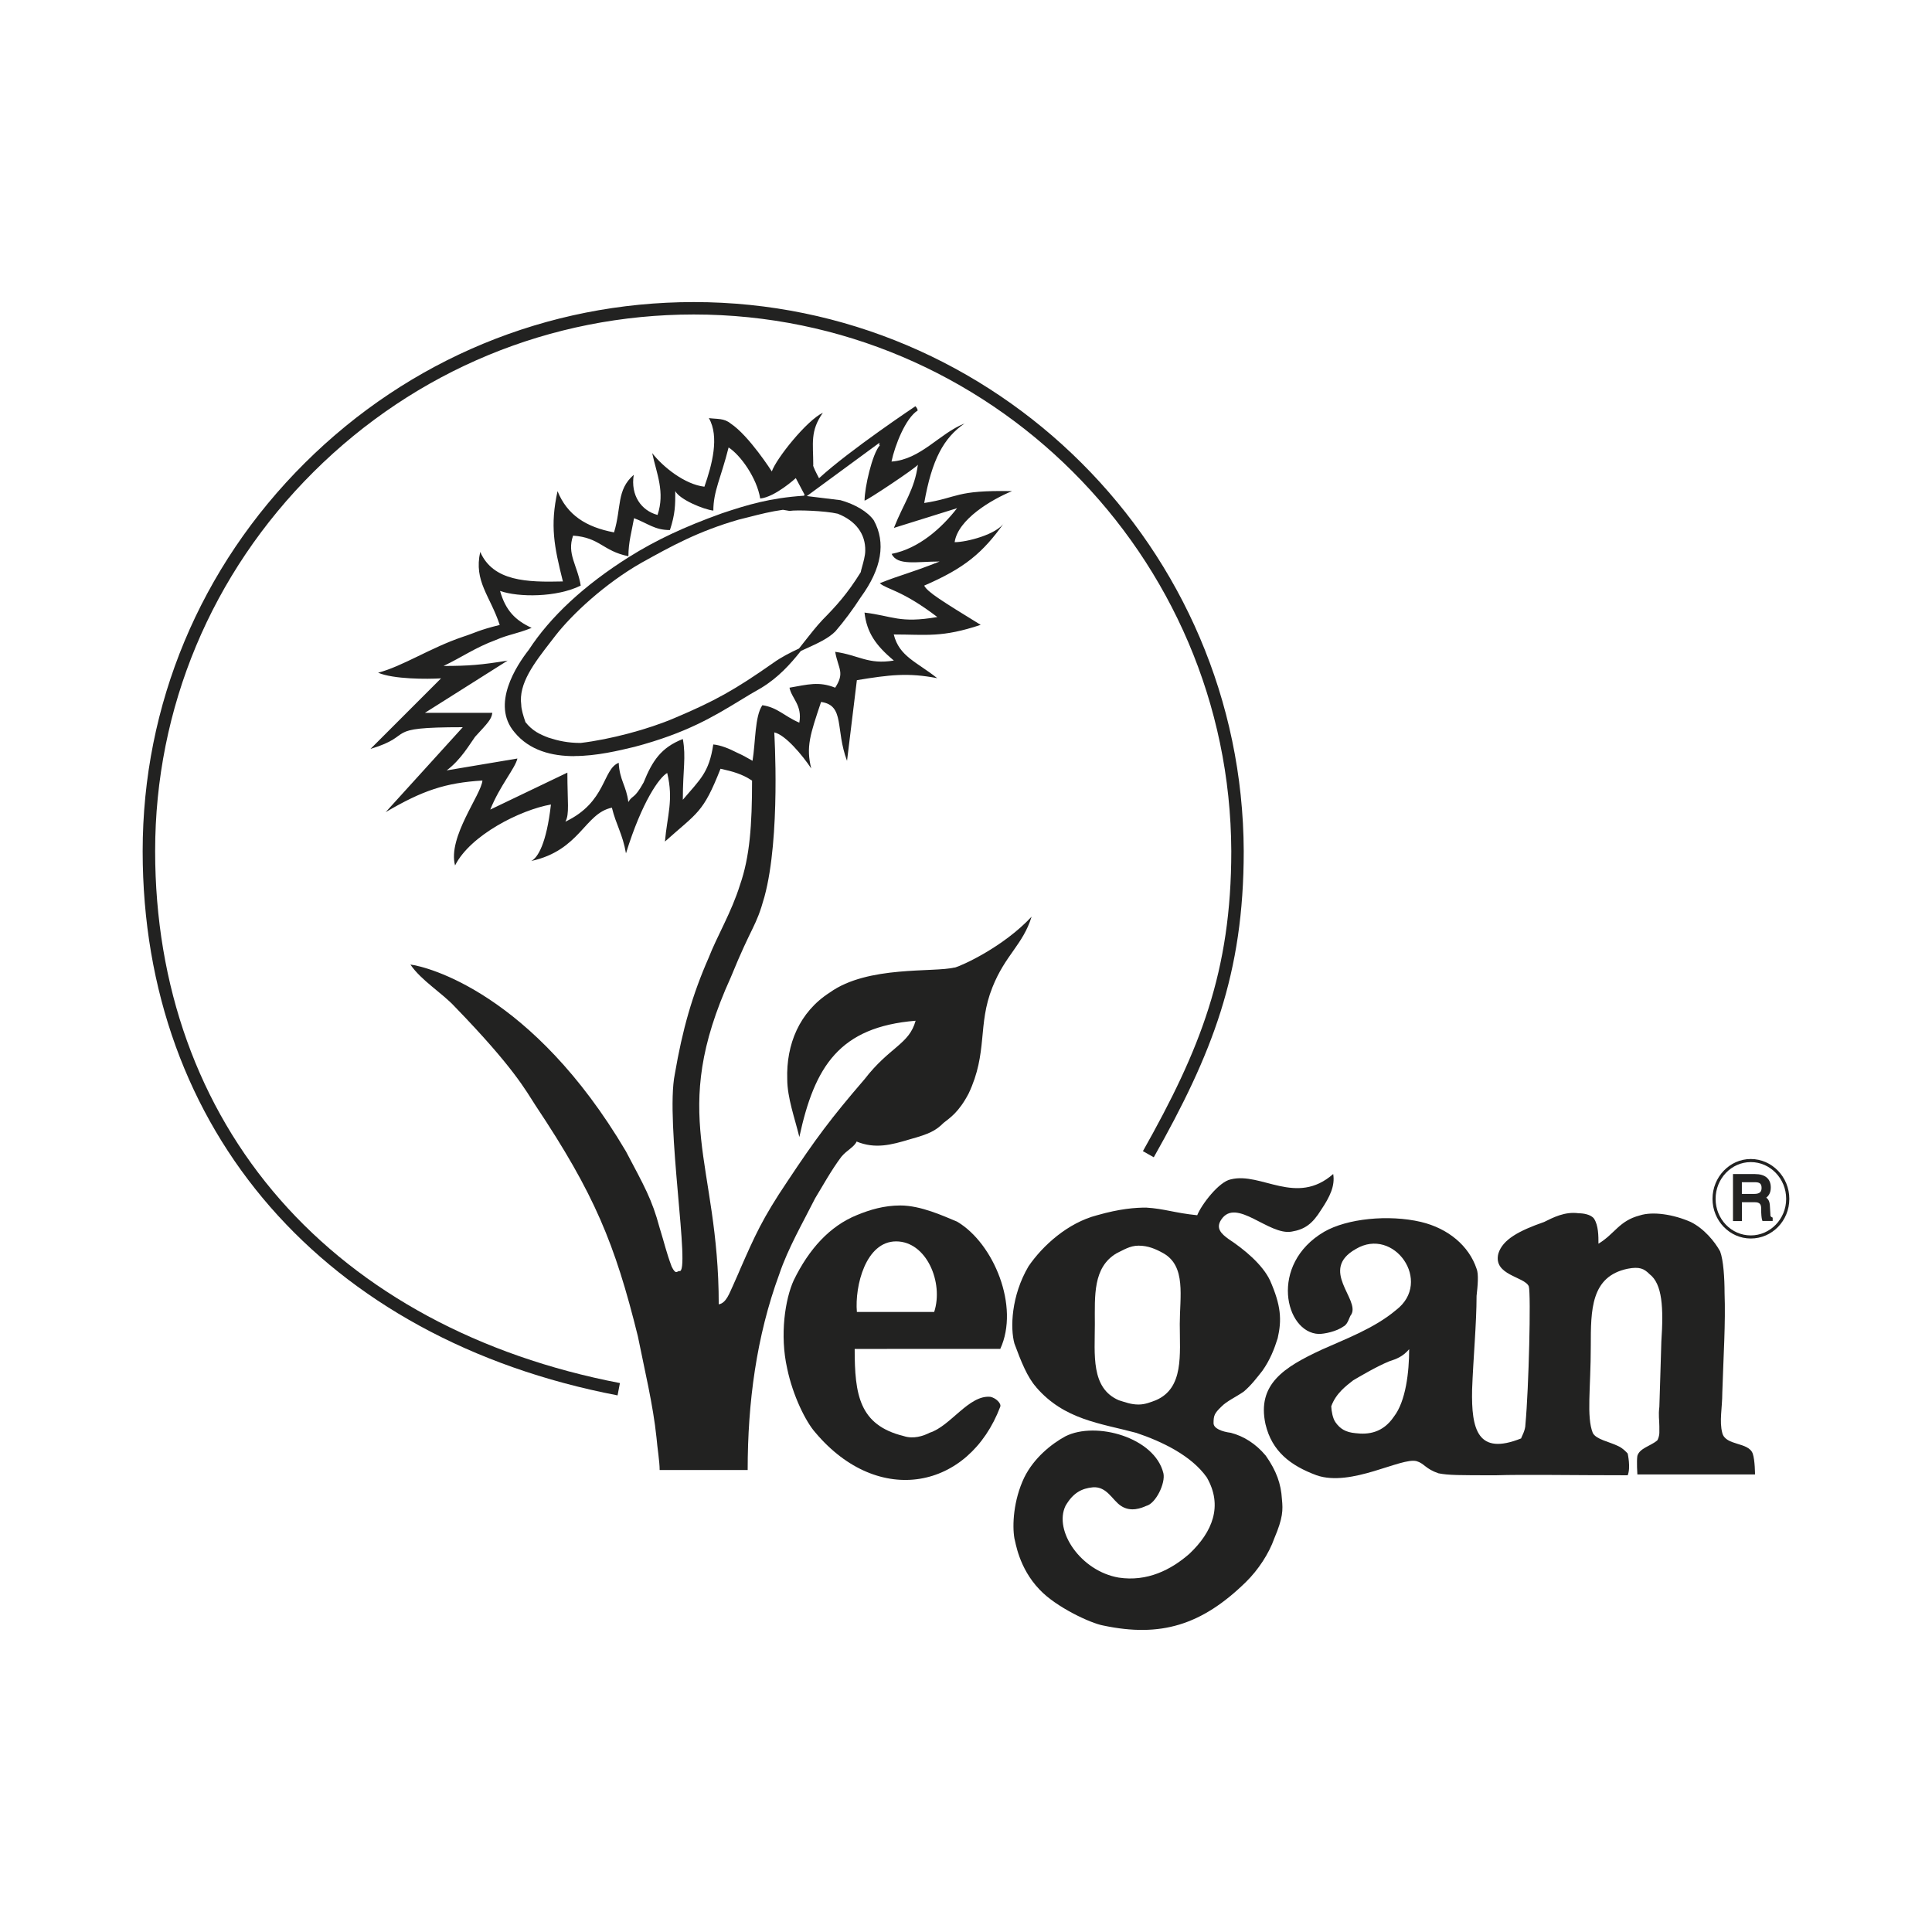 <svg viewBox="0 0 1000 1000" xmlns="http://www.w3.org/2000/svg" data-name="Layer 1" id="Layer_1">
  <defs>
    <style>
      .cls-1 {
        fill-rule: evenodd;
      }

      .cls-1, .cls-2 {
        fill: #222221;
      }
    </style>
  </defs>
  <g>
    <path d="M917.44,631.98h-5.19l-.18-.53c-.32-1-.5-2.99-.5-5.94,0-1.96-.57-3.24-3.24-3.24h-6.72v9.75h-4.62v-24.33h11.35c5.3,0,8.22,2.45,8.22,6.94,0,2.88-1.17,4.34-2.35,5.3,1,.68,1.81,1.85,1.89,4.41l.25,4.09c0,1.1.07,1.24.75,1.6l.43.21v1.74h-.07ZM901.58,617.97h6.37c2.7,0,3.84-.92,3.84-3.13,0-2.42-1.35-2.92-3.38-2.92h-6.83v6.05h0Z" class="cls-2"></path>
    <path d="M683.91,698.67c12.31-5.55,27.35-11.03,38.73-20.63,19.13-14.62-1.17-43.36-20.88-31.55-19.13,10.78,2.21,25.96-2.31,33.86-1.03,1.03-1.64,4.98-3.95,6.15-3.84,2.77-10.1,3.95-12.88,3.95-17.5-.57-25.96-36.06,2.77-52.89,11.84-6.83,33.29-9.03,50.11-5.09,14.16,3.38,24.83,12.41,28.77,24.22,1.17,2.77.57,9.03,0,14.05,0,14.16-1.74,32.69-2.31,48.48-.46,20.77,2.92,34.32,25.39,25.29,0-.57,2.21-3.95,2.21-7.29,1.74-18.57,2.92-67.51,1.74-71.42-2.21-5.09-18.57-5.69-15.76-16.93,2.21-7.29,10.67-11.84,23.65-16.36,4.52-2.21,10.67-5.55,17.96-4.52,2.31,0,6.26.57,7.9,2.77,2.31,3.49,2.31,9.03,2.31,12.98,8.46-5.09,10.67-11.84,21.34-14.62,6.72-2.21,17.5-.57,26.43,3.38,6.83,3.38,12.41,10.1,15.19,15.19,1.74,4.52,2.31,14.16,2.31,21.45.57,15.76-.57,32.58-1.17,51.71,0,7.9-1.64,14.72,0,20.88,1.74,6.72,13.55,4.52,15.76,10.67,1.17,3.38,1.17,10.78,1.17,10.78h-60.89s-.46-6.83,0-9.64c1.17-3.95,6.83-5.09,10.21-7.9.57-.57,1.17-2.77,1.17-3.95v-3.38c0-3.38-.57-5.69,0-10.1.46-12.98.46-16.36,1.03-33.86,1.17-17.39.57-29.8-6.15-34.89-2.77-2.77-5.09-3.95-11.24-2.77-19.13,3.95-19.13,21.34-19.13,40.01,0,21.91-2.31,36.53,1.03,44.99,1.74,3.38,8.46,4.52,12.98,6.72,2.77,1.17,5.09,3.95,5.09,3.95,0,0,1.64,7.29,0,11.24-28.77,0-54.03-.46-68.18,0-19.13,0-24.68,0-29.8-1.03-6.72-2.31-7.29-5.09-11.24-6.26-7.9-2.21-33.86,13.55-51.82,7.29-13.44-4.98-23.08-12.31-26.43-26.43-4.52-20.77,9.75-29.56,28.88-38.48v-.04ZM691.21,736.12c2.45,3.49,5.33,5.23,10.42,5.69,6.51.82,14.16-.11,19.85-8.57,6.15-7.9,7.9-23.08,7.9-34.89-3.38,3.95-6.72,5.09-10.31,6.26-6.72,2.77-15.08,7.75-18.67,9.85-3.49,2.77-8.89,6.62-11.35,13.44.11,2.56.78,6.26,2.17,8.22Z" class="cls-1"></path>
    <path d="M319.64,722.25c-151.62-29.13-245.8-137.07-245.8-281.69,0-75.72,29.8-147.07,83.9-200.88,54.03-53.74,125.51-83.33,201.34-83.33,156.39,0,284.07,127.47,284.67,284.18,0,63.77-16.36,104.92-46.56,158.48l-5.62-3.17c29.66-52.64,45.74-92.97,45.74-155.32-.57-153.15-125.37-277.74-278.2-277.74-74.08,0-143.97,28.92-196.79,81.45-52.89,52.6-82.02,122.31-82.02,196.29,0,69.71,22.37,132.09,64.66,180.36,42.18,48.16,103,80.98,175.91,95l-1.21,6.33-.04.04Z" class="cls-2"></path>
    <path d="M536.42,717.95h-.11c-4.52-4.98-7.9-13.44-11.24-22.51-2.21-7.9-1.74-24.68,7.29-40.01,7.29-10.67,20.31-22.51,35.5-26.43,11.84-3.38,19.7-3.95,25.39-3.95,9.5.57,14.62,2.77,26.43,3.95,2.21-5.55,11.24-17.39,17.39-18.57,15.76-3.95,33.86,14.05,52.99-2.77,1.03,6.15-1.74,11.84-6.26,18.57-4.52,7.29-8.46,10.1-15.19,11.24-11.84,2.21-28.77-17.96-36.53-6.15-2.92,4.41,0,7.29,3.95,10.1,7.75,5.09,17.39,12.98,21.34,21.34,5.69,12.98,6.15,20.31,3.95,29.91-1.74,5.55-3.95,11.24-7.9,16.82-2.77,3.49-5.69,7.43-9.64,10.78-3.95,2.77-8.93,4.98-11.7,7.9-3.49,3.38-3.95,4.52-3.95,8.46,0,2.77,4.41,4.41,8.93,4.98,6.72,1.74,12.98,5.69,18.1,11.84,5.55,7.9,7.9,14.62,8.36,22.51.57,5.69.57,9.64-3.95,20.31-2.77,7.9-8.36,16.36-14.62,22.51-23.08,22.62-44.42,28.77-73.76,22.62-6.72-1.17-24.72-9.64-33.15-18.67-10.78-11.24-12.41-24.68-12.98-26.43-1.17-6.72-.57-19.7,5.09-31.55,4.98-10.1,14.05-17.39,21.34-21.34,15.76-7.9,46.17.57,50.68,19.13,1.17,5.12-3.95,15.76-8.93,16.93-2.31,1.03-7.9,3.38-12.98,0-4.52-2.92-7.29-10.21-14.62-9.64-5.69.57-10.21,2.77-14.16,9.64-6.15,12.88,7.9,33.75,27.6,37.1,14.62,2.21,27.03-3.95,36.63-12.41,11.84-11.24,17.39-24.72,8.93-39.44-7.9-11.24-23.08-18.57-36.53-23.08-18.57-4.98-37.24-6.72-51.82-23.65h.11v-.04ZM566.69,685.33c0,15.76-2.21,33.15,12.41,39.44,3.38,1.03,6.26,2.21,10.21,2.21,3.38,0,6.15-1.17,8.93-2.21,14.62-6.26,12.41-23.65,12.41-39.44,0-14.16,3.38-29.91-8.46-36.63-3.95-2.21-7.9-3.95-12.88-3.95-4.52,0-7.9,2.31-11.38,3.95-12.31,7.29-11.24,22.05-11.24,36.63Z" class="cls-1"></path>
    <path d="M459.06,698.21h-16.68c0,23.65,2.31,39.44,25.39,45.1,4.98,1.64,10.1,0,13.44-1.74,10.78-3.38,20.31-19.7,31.44-18.57,2.77.57,5.69,3.38,5.09,5.09-16.22,42.79-62.95,52.28-95.67,13.44-4.98-5.55-11.7-19.13-14.62-33.15-3.95-17.5-1.03-36.06,3.38-45.7,7.9-16.22,18.67-28.06,32.69-33.75,6.72-2.77,14.05-4.98,22.51-4.98,10.67,0,22.51,5.55,29.34,8.36,19.03,11.24,32.47,43.96,22.37,65.87h-58.68v.04ZM483.53,679.07c4.98-15.19-3.95-36.53-19.7-36.53s-21.45,23.08-20.31,36.53h40.01Z" class="cls-1"></path>
    <path d="M297.27,391.38c-11.63,0-23.19-2.88-30.98-12.38-12.27-14.37,1.1-34.61,7.4-42.64,11.27-17.29,28.77-33.5,51.93-48.09,14.01-8.75,28.38-15.51,48.05-22.58,13.3-4.45,24.86-7.93,42.43-9.11l18.92,2.31c7.75,2.17,14.16,6.05,17.25,10.42,6.37,11.63,4.09,24.97-6.72,39.8-4.09,6.33-8.78,12.63-13.16,17.68-3.59,3.66-9.18,6.19-15.12,8.89-.92.43-1.81.82-2.74,1.24-5.51,6.9-11.63,13.73-20.49,19.13-3.84,2.13-7.5,4.37-11.06,6.54-13.62,8.29-27.74,16.86-54.42,23.94-8.14,1.96-19.77,4.8-31.3,4.8v.04ZM271.91,373.7c3.73,4.69,7.47,6.37,11.99,8.11,5.12,1.64,9.96,2.74,16.65,2.74,15.26-1.81,34.86-7.01,48.62-12.91,20.81-8.78,31.3-14.65,51.11-28.56,4.23-3.02,8.89-5.37,13.27-7.4.96-1.21,1.92-2.45,2.88-3.66,2.92-3.7,5.9-7.54,9.25-11.13h0c6.97-7.08,12.84-13.41,19.85-24.75.07-.53.28-1.35.68-2.74.68-2.45,1.64-5.83,1.64-8.29.21-8.68-4.84-15.51-14.23-19.21-6.58-1.56-21.59-2.03-24.86-1.46h-.14l-3.38-.57c-6.19.85-11.81,2.28-17.21,3.66-1.89.5-3.77.96-5.66,1.42-21.09,6.05-35.1,13.87-49.97,22.12l-.5.28c-18.71,10.67-35.71,26.5-44.28,37.49-.78,1.03-1.6,2.1-2.42,3.13-8.71,11.24-16.93,21.87-15.4,32.9,0,2.13,1.1,5.87,2.13,8.75v.07Z" class="cls-2"></path>
    <path d="M906.2,641.05c-10.92,0-19.81-9.21-19.81-20.52s8.89-20.63,19.81-20.63,19.95,9.25,19.95,20.63-8.93,20.52-19.95,20.52h0ZM906.2,601.5c-10.03,0-18.21,8.54-18.21,19.03s8.18,18.92,18.21,18.92,18.32-8.46,18.32-18.92-8.22-19.03-18.32-19.03Z" class="cls-2"></path>
  </g>
  <path d="M494.2,500.74c-10.67,2.77-44.99-1.17-64.7,12.98-15.76,10.1-22.62,26.89-22.02,44.88,0,9.64,3.95,20.31,6.26,29.91,7.9-36.63,20.77-56.94,60.18-60.18-3.38,12.31-13.44,13.44-26.43,30.27-17.5,20.31-25.39,30.98-40.01,52.99-12.88,19.13-16.82,28.17-24.22,44.99,0,0-1.64,3.95-3.95,9.03-1.64,3.38-3.38,8.93-7.29,9.5,0-74.33-26.43-97.42,6.26-169.3,11.24-27.6,12.88-25.39,17.39-41.61,8.46-30.98,5.09-85.11,5.09-85.11,5.69,1.17,14.62,11.84,19.13,18.67-2.77-11.24-.57-17.5,5.09-34.43,12.41,1.74,7.29,14.16,13.44,30.48l5.09-41.76c16.93-2.77,26.43-3.95,41.61-1.03-10.67-8.46-19.7-11.24-22.51-22.62,16.93,0,24.83,1.74,44.99-4.98-20.17-12.41-27.49-16.93-29.24-20.31,20.88-9.03,30.37-16.93,41.51-32.69-3.95,6.26-19.6,10.21-25.75,10.21,1.74-11.84,19.03-22.02,29.7-26.43-29.7-.57-27.49,3.38-45.45,6.15,3.95-22.51,10.1-33.75,20.88-41.15-12.98,5.09-22.62,18.67-37.81,19.7,1.74-8.36,7.29-22.51,13.55-26.43,0-.57-.57-1.64-1.17-2.21,0,0-33.93,22.62-49.86,37.24v.07h-.07l.04-.04c-1.21-2.31-3.41-6.51-2.99-6.86,0-11.24-1.74-17.5,4.98-27.03-8.36,3.95-24.11,23.65-26.43,30.37,0,0-11.84-18.57-21.34-24.83-3.38-2.77-6.83-2.21-11.24-2.77,5.55,9.64,1.64,24.22-2.31,35.5-10.1-1.17-21.34-10.1-27.03-17.39,2.31,10.67,6.72,20.17,2.77,32.01-8.36-2.21-14.05-10.1-12.31-20.77-9.03,7.9-6.26,16.82-10.21,29.8-14.62-2.77-24.22-9.03-29.24-21.34-3.95,17.96-1.74,28.63,2.77,46.73-18.57.46-36.06,0-42.79-15.29-3.38,15.29,5.09,22.62,10.1,37.81-11.24,2.77-12.31,3.95-19.13,6.15-16.82,5.69-30.98,15.19-43.82,18.57,7.9,3.38,25.29,3.38,32.58,2.92l-36.53,36.53c24.11-7.29,4.98-11.24,47.77-11.24l-39.91,43.96c19.13-11.24,30.98-15.19,50.08-16.36-.57,7.29-18.1,29.34-14.16,43.96,7.9-15.76,33.86-28.77,49.62-31.55-2.31,20.31-6.83,27.6-10.21,29.24,25.39-5.55,27.6-24.68,41.76-27.6,2.21,9.03,5.55,13.55,7.29,23.65,8.36-27.03,17.39-39.44,21.34-41.61,3.38,14.05,0,21.91-1.17,35.5,16.93-15.19,19.7-14.62,28.77-37.7,3.49.82,6.05,1.39,8.57,2.31,2.31.82,4.77,1.85,7.75,3.84,0,23.08-1.17,39.44-6.26,54.03-4.41,14.16-11.84,26.43-16.22,37.7-8.46,19.24-13.55,37.1-17.5,60.18-5.09,24.83,8.46,104.14,2.31,101.93-1.17,0-1.74,2.21-3.95-2.31-2.92-7.9-3.49-11.24-6.26-20.17-3.95-14.72-7.9-21.45-17.39-39.44-48.48-82.09-103.07-95.67-111.57-96.71,5.69,8.36,16.36,14.62,23.08,21.91,30.48,31.44,36.63,43.25,41.76,51.14,30.37,45.56,41.04,71.42,52.89,119.33,3.38,16.93,7.9,35.5,9.64,52.42.46,5.55,1.64,12.41,1.64,16.82h45.56c0-34.89,4.52-69.21,16.36-101.36,4.52-13.44,12.41-27.03,18.57-39.3,3.49-5.69,8.46-14.72,13.55-21.45,2.77-3.38,6.72-5.09,7.9-7.9,9.64,3.95,17.96,1.74,27.6-1.17,10.1-2.77,13.44-4.52,17.39-8.46,3.49-2.77,7.9-5.55,12.98-15.19,10.1-21.34,4.52-35.5,12.31-54.95,6.72-16.93,15.76-22.02,20.31-36.63-14.72,15.76-35.96,25.29-39.91,26.43l.14-.18ZM381.6,389.63c-4.3-2.21-8.57-3.95-12.41-4.3-2.21,14.62-6.72,17.96-15.76,28.63,0-15.76,1.74-21.91,0-31.44-11.24,4.41-15.76,11.24-20.31,22.51-4.98,8.93-5.55,6.15-7.9,10.1-1.03-8.46-4.52-11.24-4.98-20.31-8.46,3.38-6.26,20.31-27.6,30.48,2.21-3.95,1.03-10.21,1.03-25.39l-39.91,19.13c4.98-12.41,12.88-21.34,14.05-26.43l-36.63,6.15c7.43-5.55,11.84-13.44,14.72-17.39,6.72-7.29,8.46-9.03,8.93-12.41h-34.89l42.79-27.03c-13.44,2.21-20.17,2.77-33.15,2.77,9.5-4.52,16.36-9.5,27.03-13.44,6.72-2.92,10.1-2.92,18.57-6.26-8.46-3.95-13.44-8.93-16.36-19.13,9.64,3.38,29.34,3.38,41.76-2.77-1.74-10.67-7.29-16.36-3.95-25.86,14.05,1.03,15.19,7.9,28.63,10.67,0-7.29,1.74-12.98,2.92-19.7,7.29,2.77,10.67,6.15,18.57,6.15,2.77-8.46,2.77-12.88,2.77-20.17,2.31,4.41,14.62,9.5,19.7,10.1,0-10.1,3.95-16.93,7.9-32.69,6.15,3.95,14.62,15.76,16.36,26.43,7.65-.71,18.42-10.56,18.42-10.56l4.48,8.46v.25c-.36.71-.5,1.32-.43,1.81l39.19-28.77c1.03,0-.92.11.25,1.28-3.95,4.41-7.9,21.91-7.9,28.63,1.17,0,26.43-16.82,27.6-18.57-1.74,12.98-7.29,19.7-12.41,32.69l32.69-10.21c-7.9,10.21-19.7,20.88-33.86,23.65,2.92,6.26,12.98,3.95,24.83,3.95-15.76,6.26-19.7,6.72-30.98,11.24,3.95,3.38,11.24,3.38,29.8,17.5-19.7,3.38-23.08-.57-37.7-2.31,1.17,10.21,5.69,16.93,15.19,24.83-13.44,2.21-17.96-2.77-30.37-4.52,1.64,9.03,5.09,10.67,0,18.57-8.46-3.38-14.16-1.64-23.65,0,1.17,5.69,6.72,9.03,5.09,18.1-7.9-3.38-11.24-7.9-19.13-9.03-3.95,5.69-3.49,19.13-5.09,28.77-2.42-1.39-5.09-2.92-7.9-4.16h0Z" class="cls-1"></path>
</svg>